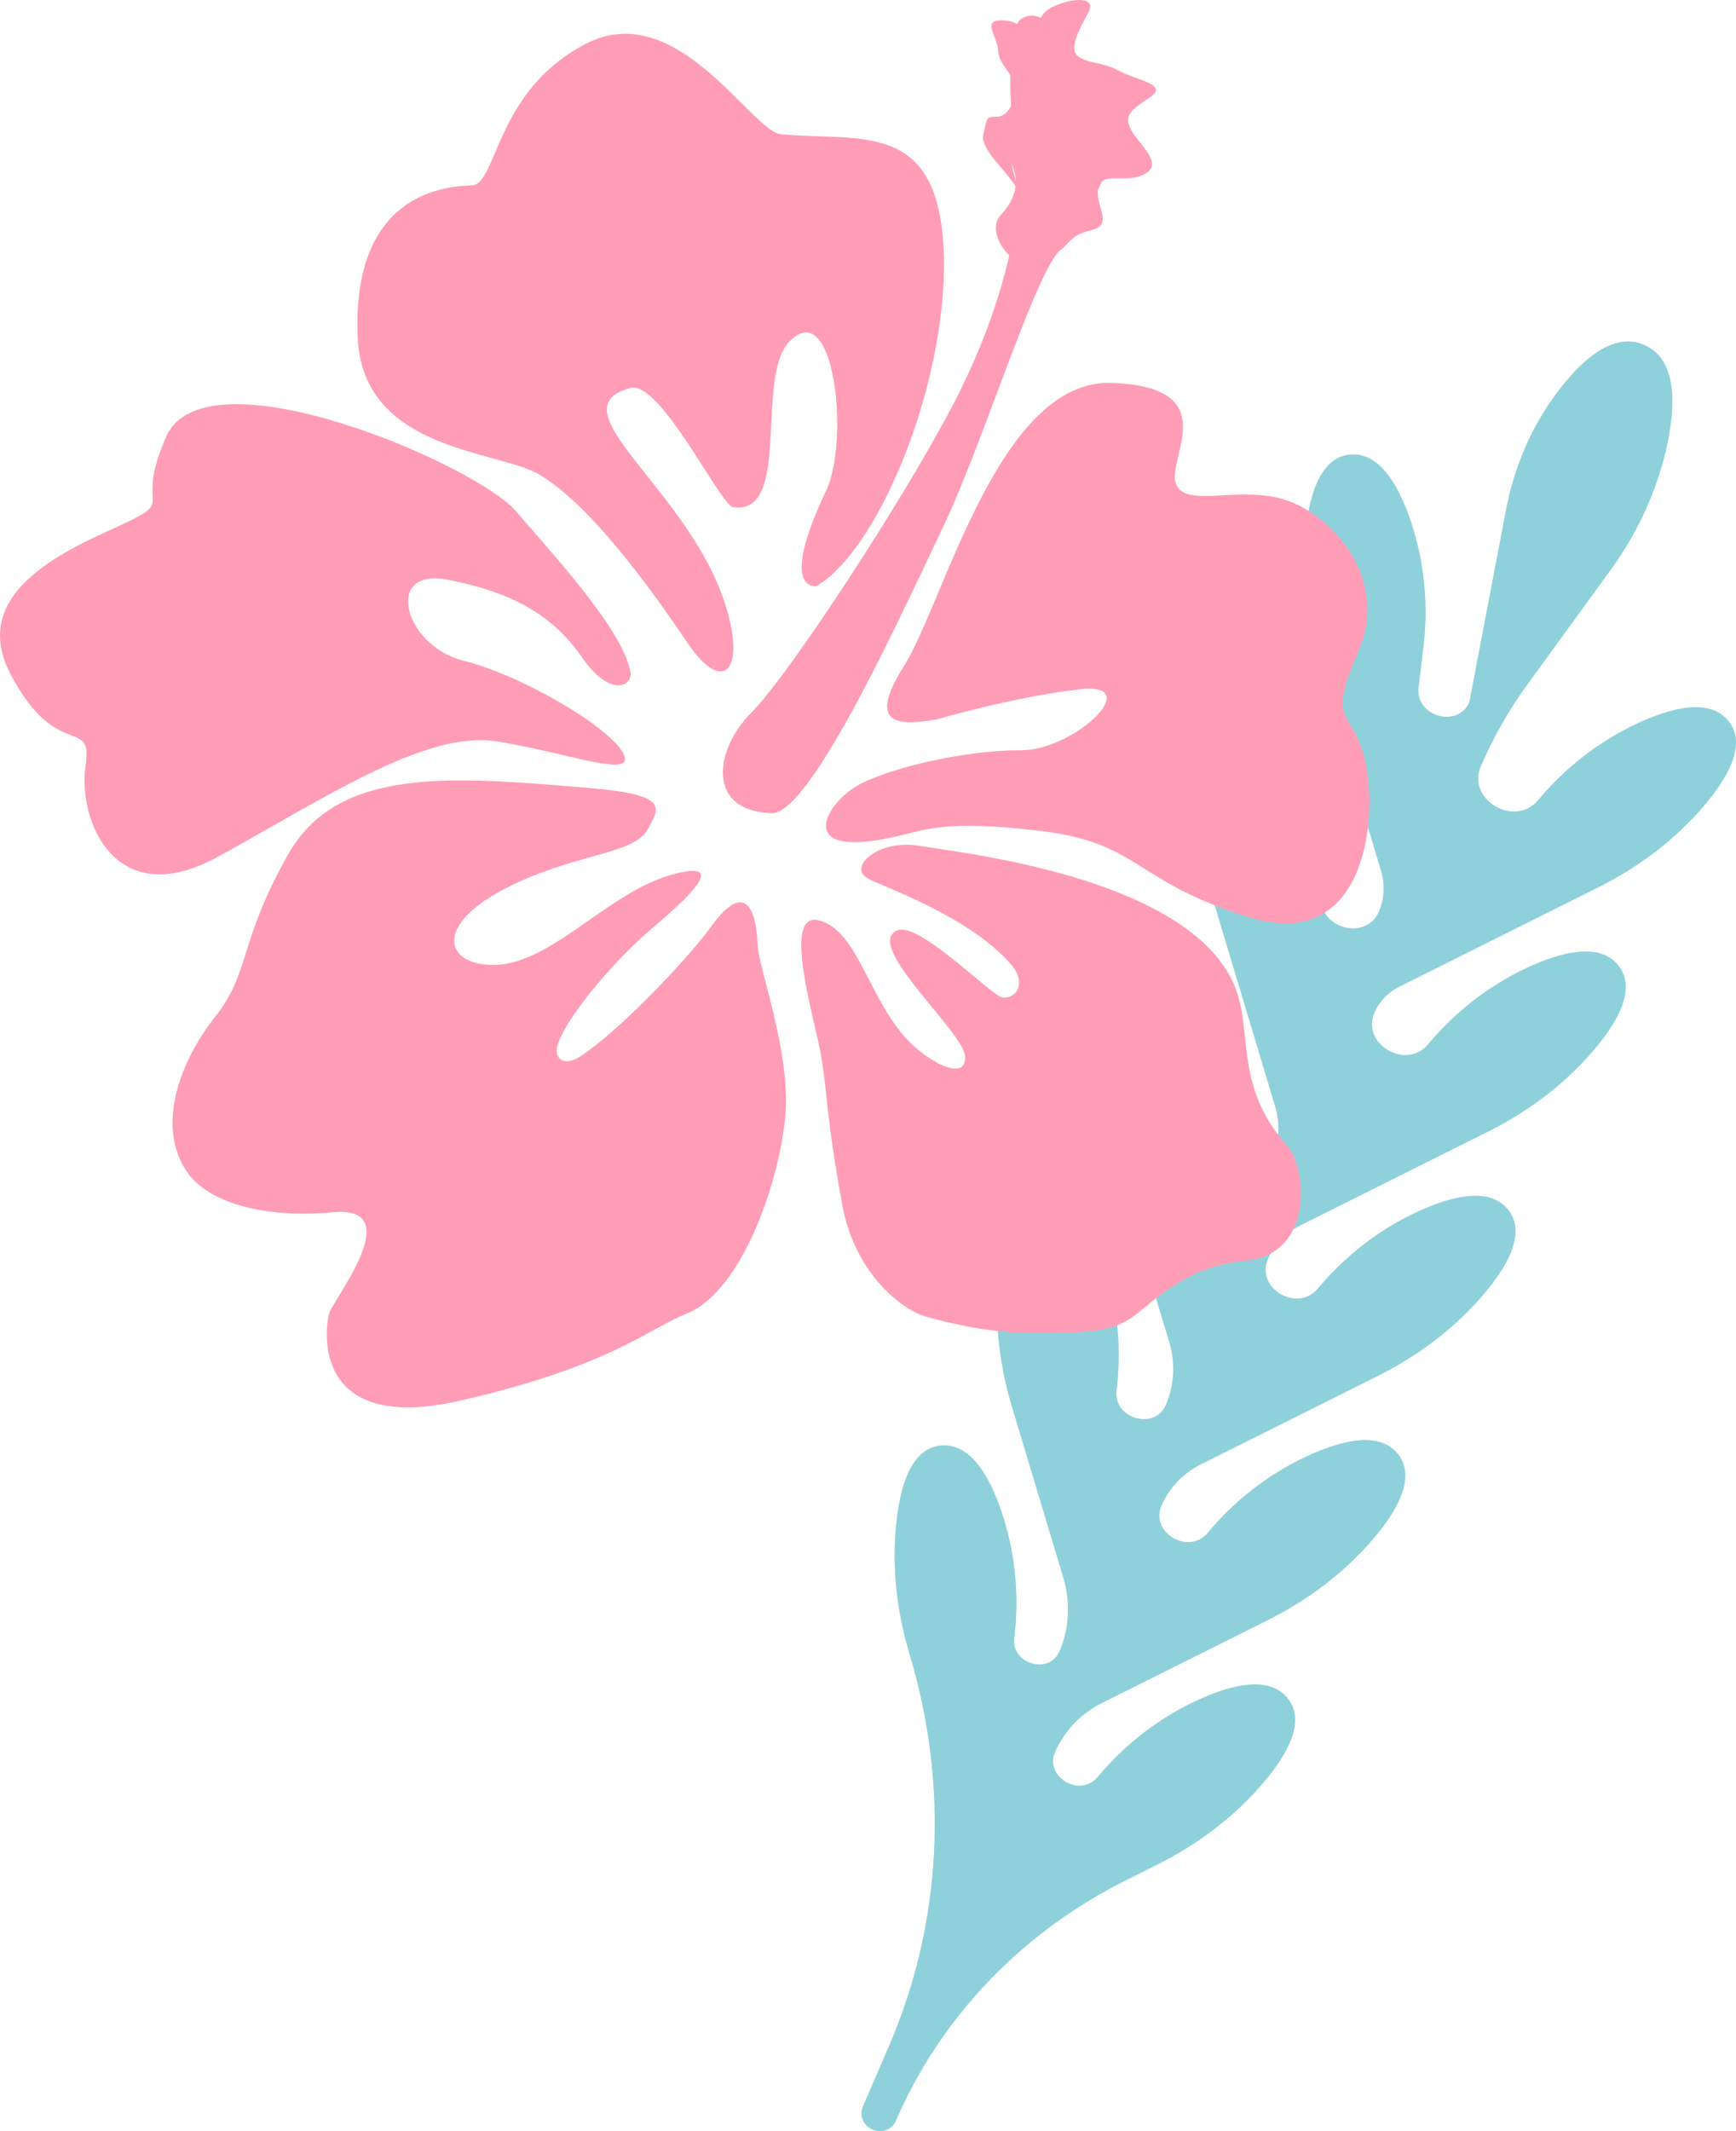 <?xml version="1.0" encoding="UTF-8"?>
<svg id="_レイヤー_2" data-name="レイヤー 2" xmlns="http://www.w3.org/2000/svg" viewBox="0 0 213.909 262.53">
  <defs>
    <style>
      .cls-1 {
        fill: #8fd1db;
      }

      .cls-2 {
        fill: #ff9db6;
      }
    </style>
  </defs>
  <g id="_多摩キャンパス" data-name="多摩キャンパス">
    <path class="cls-1" d="M183.325,139.424c4.71-2.352,8.95-5.475,12.399-9.305,3.433-3.811,6.201-8.371,3.545-11.367-2.344-2.645-6.936-1.485-11.112.462-4.77,2.225-8.905,5.486-12.195,9.429h0c-2.706,3.243-8.271-.039-6.605-3.896h0c.592-1.371,1.662-2.49,3.037-3.177l24.51-12.241c4.71-2.352,8.95-5.475,12.399-9.305,3.433-3.811,6.201-8.371,3.545-11.367-2.344-2.645-6.936-1.485-11.112.462-4.77,2.225-8.905,5.486-12.195,9.429h0c-2.896,3.47-8.849-.042-7.067-4.168h0c1.542-3.57,3.476-6.96,5.771-10.115l10.171-13.987c3.248-4.466,5.631-9.49,6.876-14.864,1.239-5.347,1.439-11.143-2.718-12.939-3.825-1.653-7.766,1.921-10.771,5.95-3.175,4.257-5.249,9.2-6.243,14.414l-4.508,23.655h0c-1.415,3.274-6.682,1.745-6.253-1.816l.598-4.95c.615-5.099.156-10.345-1.494-15.343-1.444-4.375-3.747-8.514-7.28-8.407-4.002.12-5.424,5.262-5.846,10.373-.424,5.137.208,10.365,1.724,15.407l7.666,25.497c.51,1.695.416,3.474-.266,5.053h0c-1.608,3.722-7.595,1.983-7.107-2.064h0c.589-4.882.204-9.889-1.287-14.698-1.428-4.604-3.78-9.164-7.486-9.053-4.002.12-5.424,5.262-5.846,10.373-.424,5.137.208,10.365,1.724,15.407l7.221,24.019c.644,2.141.525,4.388-.336,6.383h0c-1.491,3.452-7.045,1.84-6.592-1.914h0c.589-4.882.204-9.888-1.287-14.698-1.428-4.604-3.78-9.164-7.486-9.053-4.002.12-5.424,5.262-5.846,10.373-.424,5.137.208,10.365,1.724,15.407l6.77,22.517c.782,2.602.638,5.333-.409,7.756h0c-1.374,3.18-6.489,1.694-6.071-1.763l.003-.023c.589-4.883.204-9.891-1.289-14.702-1.428-4.603-3.78-9.16-7.485-9.049-4.002.12-5.424,5.262-5.846,10.373-.424,5.137.208,10.365,1.724,15.407l6.325,21.038c.916,3.047.748,6.246-.479,9.085h0c-1.257,2.91-5.939,1.551-5.557-1.614l.003-.023c.589-4.882.204-9.888-1.287-14.697-1.428-4.604-3.78-9.164-7.487-9.053-4.222.127-5.573,5.841-5.907,11.213-.303,4.862.346,9.782,1.779,14.545h0c4.865,16.18,3.969,33.164-2.542,48.237l-3.211,7.434c-.382.885-.138,1.982.697,2.588,1.213.88,2.815.459,3.333-.74h0c5.538-12.821,15.534-23.277,28.391-29.698l3.836-1.916c4.71-2.352,8.95-5.475,12.399-9.305,3.433-3.811,6.201-8.371,3.545-11.367-2.344-2.645-6.936-1.485-11.112.462-4.77,2.225-8.904,5.486-12.195,9.429h0c-2.139,2.563-6.537-.031-5.22-3.079h0c1.131-2.618,3.172-4.752,5.796-6.063l20.366-10.171c4.71-2.352,8.95-5.475,12.399-9.305,3.433-3.811,6.201-8.371,3.545-11.367-2.344-2.645-6.936-1.485-11.112.462-4.77,2.225-8.904,5.486-12.195,9.429h0c-2.328,2.79-7.115-.034-5.682-3.352h0c.951-2.202,2.668-3.998,4.877-5.101l21.747-10.861c4.71-2.352,8.95-5.475,12.399-9.305,3.433-3.811,6.201-8.371,3.545-11.367-2.463-2.778-7.405-1.358-11.739.762-4.517,2.21-8.421,5.358-11.567,9.129h0c-2.517,3.017-7.693-.037-6.144-3.624h0c.772-1.786,2.164-3.243,3.956-4.138l23.129-11.551Z"/>
    <g>
      <g>
        <path class="cls-2" d="M96.231,16.536c-3.659-.347-12.818-16.948-24.046-11.141-11.228,5.807-10.884,17.349-14.074,17.445-3.19.094-14.759.89-14.038,18.659.573,14.12,17.288,13.927,22.396,16.967,5.107,3.04,11.405,10.58,18.252,20.739,3.817,5.663,6.452,3.991,5.422-1.683-2.909-16.028-22.694-26.99-12.439-29.729,3.633-.968,11.091,14.439,12.597,14.674,7.332,1.15,2.669-16.078,6.993-20.426,5.609-5.639,7.388,12.334,4.501,18.412-6.008,12.646-1.17,11.739-1.17,11.739,8.066-4.801,16.546-26.4,15.623-41.964-.917-15.478-10.391-12.781-20.018-13.694Z"/>
        <path class="cls-2" d="M87.639,114.117c-3.088,4.255-11.487,12.995-16.085,15.985-2.254,1.465-3.165.078-2.92-1.04.744-3.407,7.175-10.837,11.409-14.435,4.124-3.503,10.442-9.049,2.615-6.844-7.826,2.207-14.889,11.155-21.938,11.083-5.969-.061-7.192-4.859,1.412-9.345,8.606-4.483,15.93-4.144,17.681-7.362,1.403-2.578,2.833-4.241-7.057-5.074-17.035-1.437-31.089-2.739-37.248,8.157-6.159,10.895-4.642,14.513-8.989,19.999-4.346,5.487-7.41,13.585-3.373,19.268,2.354,3.311,8.626,5.664,17.902,4.823,9.278-.838.037,10.711-.476,12.417-.513,1.707-2.371,15.01,16.107,10.796,18.479-4.215,23.144-8.834,27.869-10.696,6.965-2.744,11.624-16.695,12.234-24.607.61-7.91-3.352-17.94-3.445-21.038-.092-3.097-1.097-8.425-5.701-2.087Z"/>
        <path class="cls-2" d="M20.497,53.755c-3.906,8.754.913,7.725-4.479,10.395-5.393,2.668-20.514,7.906-14.715,18.908,5.8,10.999,10.18,4.941,9.231,11.354-.949,6.412,3.504,18.137,16.294,11.144,12.789-6.994,25.531-15.582,34.235-14.245,8.704,1.337,17.243,4.73,15.78,1.582-1.462-3.149-12.373-9.665-19.725-11.498-7.351-1.833-9.921-11.561-1.893-9.976,8.028,1.585,12.9,4.404,16.474,9.542,3.573,5.137,6.26,3.461,5.984,1.873-.903-5.209-9.161-14.091-14.121-19.873-4.96-5.781-38.221-20.067-43.066-9.206Z"/>
        <path class="cls-2" d="M157.689,61.375c-5.744-1.426-11.82,1.263-12.826-1.899-1.006-3.163,6.033-11.809-7.891-12.306-13.924-.499-20.628,27.064-25.638,34.966-5.009,7.902.439,7.056,4.07,6.492,0,0,9.494-2.792,17.676-3.72,8.181-.927-.687,7.547-7.301,7.514-6.614-.031-15.9,2.07-19.939,4.244-4.039,2.172-8.165,9.135,4.069,6.49,4.256-.92,6.319-2.24,18.447-.778,12.129,1.464,11.361,6.275,25.628,10.639,14.268,4.362,15.829-12.1,14.251-19.122-1.577-7.023-4.912-4.187-.863-13.655,4.051-9.469-3.939-17.44-9.682-18.865Z"/>
        <path class="cls-2" d="M151.779,120.684c-6.35-12.747-33.349-15.619-38.495-16.488-5.145-.867-8.777,2.64-6.418,3.99,1.676.963,12.661,4.659,17.802,10.721,1.741,2.053.729,4.082-1.098,3.984-1.268-.067-10.313-9.422-13.016-8.277-4.265,1.807,8.277,12.523,8.368,15.56.098,3.275-4.851.448-7.366-2.365-4.618-5.163-5.925-13.155-10.615-14.429-4.689-1.276-.57,12.161.186,16.413.913,5.141.554,7.208,2.686,18.768,1.451,7.862,6.899,12.701,10.439,13.675,7.97,2.195,12.376,2.064,17.844,1.901,7.073-.211,7.332-2.115,11.254-4.896,3.672-2.602,6.396-3.565,10.22-3.952,8.487-.861,7.381-11.544,5.052-14.137-6.919-7.697-3.932-14.628-6.843-20.469Z"/>
      </g>
      <path class="cls-2" d="M137.954,8.755c-2.162-1.152-3.369-.812-4.914-1.678-1.545-.866-.1-3.341,1.052-5.505,1.151-2.162-2.18-1.758-4.28-.783-.916.425-1.308.951-1.585,1.413-.694-.371-1.459-.402-2.321.075-.223.123-.414.353-.578.668-.485-.228-1.02-.471-2.154-.437-2.126.064-.24,2.135-.194,3.655.036,1.226.85,2.037,1.507,3.093-.007,1.226.028,2.526.086,3.829-.399.726-.989,1.268-1.654,1.288-1.519.045-1.215.036-1.76,2.179-.439,1.733,2.715,4.348,3.979,6.411-.166,1.404-.95,2.596-1.858,3.56-1.174,1.247-.381,3.592,1.079,4.921-1.16,5.196-3.403,11.705-7.062,18.668-6.33,12.046-20.291,33.288-24.721,37.676-4.43,4.387-5.71,12.122,2.497,12.39,4.869.159,16.278-25.111,21.143-35.289,4.865-10.177,10.961-30.12,14.194-33.864,1.784-1.42,1.458-2.021,4.173-2.712,2.622-.664.388-2.884.72-4.966.152-.318.307-.641.459-.969,1.001-.917,3.289.138,5.304-.945,2.394-1.287-.716-3.626-1.682-5.423-.965-1.794-.072-2.429,2.313-4.02,2.384-1.591-1.582-2.081-3.745-3.233ZM125.171,22.376l-.56-2.279c.388.809.553,1.568.56,2.279Z"/>
    </g>
  </g>
</svg>